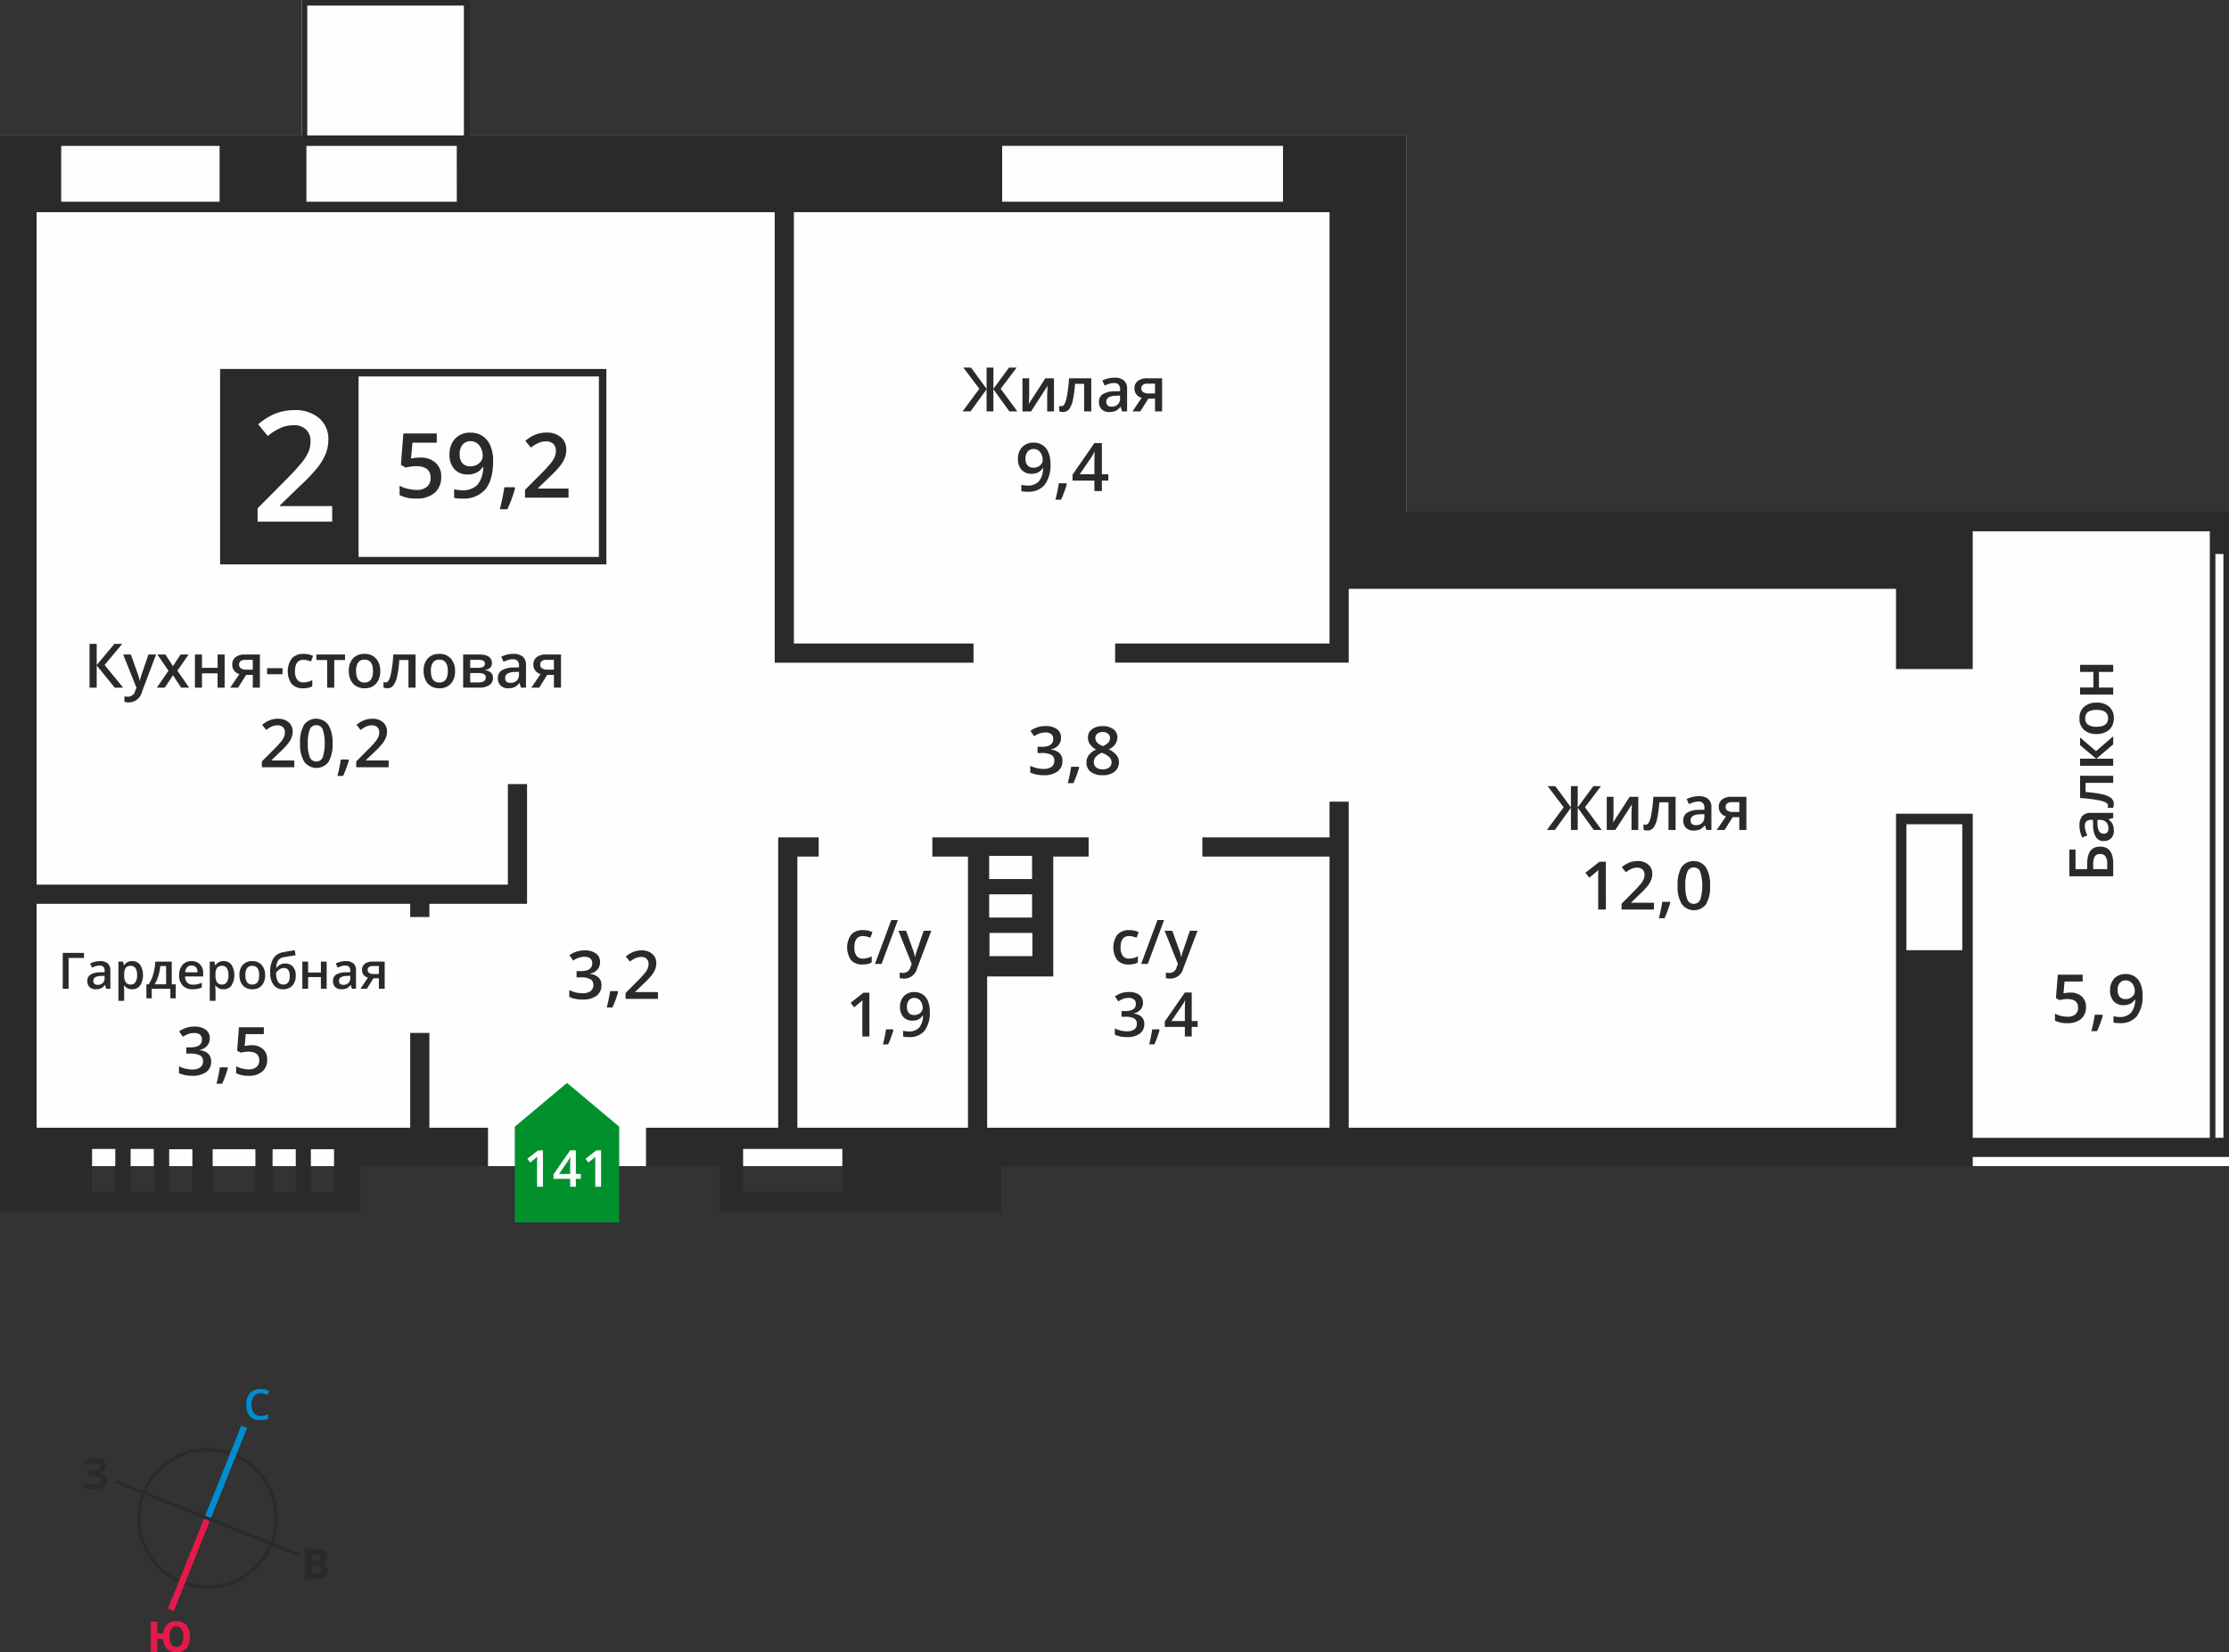 <svg id="Слой_1" data-name="Слой 1" xmlns="http://www.w3.org/2000/svg" viewBox="0 0 502.876 372.801"><rect x="0" y="0" width="502.876" height="372.801" fill="#333333" stroke="none"/><title>18b_3s_6f_#141</title><polygon points="68.066 0 105.75 0 105.75 30.557 317.25 30.557 317.25 116.193 502.876 116.193 502.876 263.104 317.25 263.104 279 263.104 0 263.104 0 30.557 68.066 30.557 68.066 0" style="fill:#fefefe;fill-rule:evenodd"/><circle cx="59.889" cy="468.666" r="15.512" transform="translate(-410.548 224.048) rotate(-68.191)" style="fill:none;stroke:#2b2a29;stroke-miterlimit:22.926;stroke-width:0.705px"/><line x1="55.084" y1="321.919" x2="46.822" y2="342.565" style="fill:none;stroke:#008dd2;stroke-miterlimit:22.926;stroke-width:1.41px"/><line x1="38.561" y1="363.21" x2="46.822" y2="342.565" style="fill:none;stroke:#e51a4b;stroke-miterlimit:22.926;stroke-width:1.41px"/><line x1="26.177" y1="334.304" x2="46.822" y2="342.566" style="fill:none;stroke:#2b2a29;stroke-miterlimit:22.926;stroke-width:0.705px"/><line x1="67.467" y1="350.827" x2="46.822" y2="342.566" style="fill:none;stroke:#2b2a29;stroke-miterlimit:22.926;stroke-width:0.705px"/><path d="M71.855,440.455a1.838,1.838,0,0,0-1.512.682,3.571,3.571,0,0,0-.021,3.779,1.87,1.87,0,0,0,1.533.644,4.039,4.039,0,0,0,.841-.086c.271-.058.553-.132.844-.221v.959a5.119,5.119,0,0,1-1.819.3,2.908,2.908,0,0,1-2.3-.908,3.8,3.8,0,0,1-.8-2.6A4.2,4.2,0,0,1,69,441.146a2.772,2.772,0,0,1,1.128-1.222,3.407,3.407,0,0,1,1.732-.425,4.311,4.311,0,0,1,1.934.438l-.4.929a5.664,5.664,0,0,0-.732-.287,2.616,2.616,0,0,0-.811-.124" transform="translate(-13.067 -126.101)" style="fill:#008dd2"/><path d="M51.331,495.386a3.089,3.089,0,0,0,.392,1.721,1.293,1.293,0,0,0,1.144.581q1.549,0,1.55-2.3a3.148,3.148,0,0,0-.386-1.722,1.284,1.284,0,0,0-1.147-.583,1.312,1.312,0,0,0-1.16.583,3.09,3.09,0,0,0-.393,1.722m4.579,0a3.874,3.874,0,0,1-.785,2.6,2.814,2.814,0,0,1-2.257.918,2.863,2.863,0,0,1-2.123-.778,3.492,3.492,0,0,1-.9-2.262H48.539v2.944H47.092v-6.825h1.447v2.676h1.335a3.234,3.234,0,0,1,.927-2.064,2.92,2.92,0,0,1,2.076-.717,2.8,2.8,0,0,1,2.254.915A3.889,3.889,0,0,1,55.91,495.386Z" transform="translate(-13.067 -126.101)" style="fill:#e51a4b"/><path d="M83.373,479.413v1.778h.943a1.392,1.392,0,0,0,.883-.229.838.838,0,0,0,.285-.7q0-.848-1.214-.849Zm0-1.147h.841a1.543,1.543,0,0,0,.852-.181.684.684,0,0,0,.263-.6.6.6,0,0,0-.287-.564,1.852,1.852,0,0,0-.908-.17h-.761Zm-1.447-2.7H84.05a4.088,4.088,0,0,1,2.107.413,1.438,1.438,0,0,1,.657,1.316,1.657,1.657,0,0,1-.287,1,1.146,1.146,0,0,1-.763.472v.046a1.507,1.507,0,0,1,.935.542,1.968,1.968,0,0,1-.387,2.511,2.911,2.911,0,0,1-1.832.523H81.927Z" transform="translate(-13.067 -126.101)" style="fill:#2b2a29"/><path d="M37.062,456.8a1.411,1.411,0,0,1-.467,1.088,2.307,2.307,0,0,1-1.265.546v.027a2.577,2.577,0,0,1,1.44.519,1.378,1.378,0,0,1,.5,1.105,1.731,1.731,0,0,1-.763,1.49,3.567,3.567,0,0,1-2.112.547,6.506,6.506,0,0,1-2.412-.37V460.54a4.38,4.38,0,0,0,1.029.328,5.6,5.6,0,0,0,1.1.119q1.721,0,1.722-1a.765.765,0,0,0-.552-.694,4.275,4.275,0,0,0-1.636-.243h-.64v-1.128h.575a4.425,4.425,0,0,0,1.577-.205.7.7,0,0,0,.494-.682.641.641,0,0,0-.309-.559,1.69,1.69,0,0,0-.932-.208,3.474,3.474,0,0,0-1.857.556l-.631-.967a4.282,4.282,0,0,1,1.238-.566,5.481,5.481,0,0,1,1.451-.18,3.049,3.049,0,0,1,1.781.467,1.434,1.434,0,0,1,.664,1.227" transform="translate(-13.067 -126.101)" style="fill:#2b2a29"/><path d="M62.607,159.017H26.875v12.595H62.607Zm53.51,0H82.2v12.595h33.92ZM443.174,312.073v28.411h12.595V312.073ZM302.52,159.016H239.166v12.595H302.52Zm-184.8-31.656H82.392v29.3h35.333ZM47.766,395.009v-9.68H42.533v9.68Zm3.472.074V385.4h5.233v9.68ZM39.076,385.33H33.842v9.68h5.233Zm21.971.073h9.64v9.68h-9.64Zm22.151,0h5.233v9.68H83.2Zm-8.637,0h5.233v9.68H74.561Zm171.346-52.282h-9.679v-5.233h9.679Zm.074,3.472H236.3v5.233h9.68Zm-9.753-12.163V319.2h9.679v5.233Zm-55.511,70.579v-9.68H203.1v9.68Zm332.156-12.195h1.811V251.09h-1.811ZM13.067,156.658H81.133V126.1h37.851v30.557h211.35v84.988H515.943v145.5H458.128V389.2H239V399.59H175.484V389.2H158.812v-8.656h29.82V315.033h9.129v4.328h-4.8v61.188h38.485V319.361h-8.031v-4.328h35.254v4.328h-7.98v27.054H235.774v34.134h77.247V319.361h-28.7v-4.328h28.7v-8.06h4.328v73.575H440.816V350.182h0V309.7h17.313v73.119h53.485V245.975H458.128v31.083H440.816v-18.1H317.349v16.657h-52.7v-4.328h48.373V173.97H192.173v97.318H232.7v4.328H187.845V173.97H21.328V325.7H127.646V303h4.328v27.031H109.941V333h-4.328v-2.971H21.328v50.516h84.284v-21.39h4.328v21.39h13.223V389.2H94.346V399.59H13.067Z" transform="translate(-13.067 -126.101)" style="fill:#2b2a29;fill-rule:evenodd"/><rect x="50.502" y="84.09" width="85.453" height="42.408" style="fill:#fefefe"/><path d="M148.179,211.035H64.412v40.721h83.767Zm-84.61-1.687h86.3v44.095H62.725V209.348Z" transform="translate(-13.067 -126.101)" style="fill:#2b2a29"/><path d="M141.329,238.38h-9.813v-1.761l3.734-3.754a32.109,32.109,0,0,0,2.193-2.4,5.826,5.826,0,0,0,.787-1.331,3.584,3.584,0,0,0,.247-1.338,2.038,2.038,0,0,0-.588-1.544,2.26,2.26,0,0,0-1.628-.564,4.334,4.334,0,0,0-1.612.307,7.55,7.55,0,0,0-1.8,1.108l-1.257-1.534a8.135,8.135,0,0,1,2.349-1.443,6.869,6.869,0,0,1,2.426-.426,4.775,4.775,0,0,1,3.237,1.054,3.556,3.556,0,0,1,1.22,2.835,5.005,5.005,0,0,1-.351,1.862,7.63,7.63,0,0,1-1.081,1.818,24.561,24.561,0,0,1-2.423,2.528l-2.514,2.437v.1h6.873Zm-12.044-2.125A33.4,33.4,0,0,1,127.541,241h-1.71a48.828,48.828,0,0,0,1.017-4.968h2.288Zm-10.016-10.607a2.262,2.262,0,0,0-1.855.788,3.409,3.409,0,0,0-.642,2.213,2.916,2.916,0,0,0,.6,1.947,2.248,2.248,0,0,0,1.818.71,2.9,2.9,0,0,0,1.984-.7,2.131,2.131,0,0,0,.8-1.646,4.035,4.035,0,0,0-.341-1.649,2.972,2.972,0,0,0-.956-1.213A2.331,2.331,0,0,0,119.269,225.647Zm5.049,4.44q0,4.278-1.723,6.387a6.308,6.308,0,0,1-5.187,2.109,7.969,7.969,0,0,1-1.892-.159v-1.953a6.517,6.517,0,0,0,1.774.247,4.533,4.533,0,0,0,3.514-1.267,6.141,6.141,0,0,0,1.267-3.984h-.118a3.477,3.477,0,0,1-1.412,1.288,4.445,4.445,0,0,1-1.936.4,3.9,3.9,0,0,1-3.021-1.2,4.667,4.667,0,0,1-1.1-3.285,5.02,5.02,0,0,1,1.274-3.606,4.549,4.549,0,0,1,3.47-1.341,4.627,4.627,0,0,1,4.467,2.936A8.539,8.539,0,0,1,124.318,230.087Zm-16.457-.75a4.959,4.959,0,0,1,3.467,1.159,4.06,4.06,0,0,1,1.277,3.163,4.617,4.617,0,0,1-1.45,3.619,5.966,5.966,0,0,1-4.126,1.3,7.766,7.766,0,0,1-3.812-.784v-2.112a6.989,6.989,0,0,0,1.842.7,8.349,8.349,0,0,0,1.933.247,3.591,3.591,0,0,0,2.4-.7,2.554,2.554,0,0,0,.821-2.058q0-2.59-3.308-2.592a8.379,8.379,0,0,0-1.149.1q-.685.091-1.2.213l-1.041-.615.554-7.073H111.6v2.068h-5.478l-.325,3.582.845-.139A8.364,8.364,0,0,1,107.861,229.337Z" transform="translate(-13.067 -126.101)" style="fill:#2b2a29;fill-rule:evenodd"/><rect x="50.502" y="84.091" width="30.145" height="42.406" style="fill:#2b2a29"/><rect x="50.502" y="84.091" width="30.145" height="42.406" style="fill:none;stroke:#2b2a29;stroke-miterlimit:22.926;stroke-width:0.5px"/><path d="M88.009,243.8H71.185v-3.018l6.4-6.436a55.3,55.3,0,0,0,3.76-4.113,10,10,0,0,0,1.35-2.283,6.136,6.136,0,0,0,.423-2.294,3.5,3.5,0,0,0-1.008-2.648,3.879,3.879,0,0,0-2.792-.967,7.435,7.435,0,0,0-2.763.527,12.972,12.972,0,0,0-3.082,1.9l-2.155-2.63a13.952,13.952,0,0,1,4.026-2.474,11.794,11.794,0,0,1,4.16-.73,8.183,8.183,0,0,1,5.55,1.807,6.094,6.094,0,0,1,2.091,4.861,8.567,8.567,0,0,1-.6,3.192,13.064,13.064,0,0,1-1.854,3.116,42.141,42.141,0,0,1-4.154,4.333l-4.31,4.177v.168H88.009Z" transform="translate(-13.067 -126.101)" style="fill:#fefefe;fill-rule:evenodd"/><polygon points="139.698 254.201 139.694 254.201 133.81 249.269 127.921 244.333 122.033 249.269 116.149 254.201 116.144 254.201 116.144 254.204 116.144 275.798 139.698 275.798 139.698 254.204 139.698 254.201" style="fill:#00912c;fill-rule:evenodd"/><path d="M148.675,393.862h-1.32v-5.3q0-.948.046-1.5c-.086.088-.192.188-.318.3s-.544.452-1.26,1.032l-.661-.837,2.413-1.9h1.1Zm-6.971-2.885v-2.061q0-1.1.055-1.8h-.044a6.367,6.367,0,0,1-.494.9l-2.038,2.965Zm2.392,1.092h-1.107v1.793H141.7v-1.793h-3.751v-1.014l3.751-5.423h1.285v5.344H144.1Zm-8.544,1.793h-1.32v-5.3q0-.948.046-1.5c-.086.088-.192.188-.318.3s-.544.452-1.26,1.032l-.661-.837,2.413-1.9h1.1Z" transform="translate(-13.067 -126.101)" style="fill:#fefefe;fill-rule:evenodd"/><path d="M134.94,276.043a.966.966,0,0,0,.436.863,2.1,2.1,0,0,0,1.17.286h1.482v-2.216H136.3a1.606,1.606,0,0,0-1,.277.945.945,0,0,0-.353.789m-.231,5.208h-1.777l2.082-3.063a2.241,2.241,0,0,1-1.191-.773,2.2,2.2,0,0,1-.431-1.385,2,2,0,0,1,.757-1.66,3.245,3.245,0,0,1,2.068-.6h3.407v7.479h-1.595V278.37H136.52Zm-6.484-1.08a1.964,1.964,0,0,0,1.39-.485,1.76,1.76,0,0,0,.524-1.357v-.651l-.96.041a3.255,3.255,0,0,0-1.632.376,1.138,1.138,0,0,0-.513,1.025,1,1,0,0,0,.3.775A1.281,1.281,0,0,0,128.225,280.17Zm2.366,1.08-.319-1.039h-.053a3.053,3.053,0,0,1-1.089.93,3.449,3.449,0,0,1-1.406.247,2.374,2.374,0,0,1-1.72-.6,2.225,2.225,0,0,1-.619-1.685,1.979,1.979,0,0,1,.859-1.745,4.939,4.939,0,0,1,2.615-.642l1.293-.041v-.4a1.523,1.523,0,0,0-.335-1.073,1.363,1.363,0,0,0-1.039-.355,3.575,3.575,0,0,0-1.1.168,8.484,8.484,0,0,0-1.016.4l-.512-1.135a5.484,5.484,0,0,1,1.332-.485,6.1,6.1,0,0,1,1.364-.166,3.222,3.222,0,0,1,2.154.623,2.434,2.434,0,0,1,.727,1.955v5.039Zm-8.141-5.427a.689.689,0,0,0-.348-.649,2.151,2.151,0,0,0-1.036-.2h-1.928v1.8h1.69a2.82,2.82,0,0,0,1.212-.205A.762.762,0,0,0,122.45,275.824Zm.2,3.125a.8.8,0,0,0-.418-.769,2.752,2.752,0,0,0-1.258-.226h-1.833v2.119h1.872Q122.647,280.074,122.646,278.95Zm1.394-3.264q0,1.326-1.549,1.6v.053a2.21,2.21,0,0,1,1.325.547,1.538,1.538,0,0,1,.459,1.156,1.873,1.873,0,0,1-.808,1.632,4.048,4.048,0,0,1-2.35.573h-3.571v-7.479H121.1Q124.04,273.772,124.04,275.685ZM110.279,277.5q0,2.59,1.913,2.59,1.9,0,1.9-2.59,0-2.562-1.907-2.562a1.629,1.629,0,0,0-1.452.663A3.369,3.369,0,0,0,110.279,277.5Zm5.445,0a4.09,4.09,0,0,1-.94,2.862,3.372,3.372,0,0,1-2.618,1.03,3.577,3.577,0,0,1-1.853-.473,3.119,3.119,0,0,1-1.24-1.362,4.632,4.632,0,0,1-.432-2.057,4.062,4.062,0,0,1,.933-2.841,3.388,3.388,0,0,1,2.631-1.022,3.3,3.3,0,0,1,2.571,1.046A4.044,4.044,0,0,1,115.724,277.5Zm-8.906,3.753h-1.6v-6.232h-2.062a26,26,0,0,1-.512,3.76,4.868,4.868,0,0,1-.838,1.974,1.661,1.661,0,0,1-1.343.623,2.249,2.249,0,0,1-.872-.15v-1.246a1.433,1.433,0,0,0,.5.095c.462,0,.821-.517,1.087-1.551a29.294,29.294,0,0,0,.619-4.75h5.025ZM93.4,277.5q0,2.59,1.913,2.59,1.9,0,1.9-2.59,0-2.562-1.907-2.562a1.628,1.628,0,0,0-1.452.663A3.369,3.369,0,0,0,93.4,277.5Zm5.445,0a4.09,4.09,0,0,1-.94,2.862,3.372,3.372,0,0,1-2.618,1.03,3.578,3.578,0,0,1-1.853-.473,3.12,3.12,0,0,1-1.24-1.362,4.637,4.637,0,0,1-.431-2.057,4.061,4.061,0,0,1,.933-2.841,3.388,3.388,0,0,1,2.631-1.022,3.3,3.3,0,0,1,2.571,1.046A4.044,4.044,0,0,1,98.846,277.5Zm-7.938-3.725v1.246H88.473v6.232h-1.6v-6.232H84.44v-1.246Zm-9.466,7.617a3.266,3.266,0,0,1-2.578-.992,5.027,5.027,0,0,1,.041-5.747,3.418,3.418,0,0,1,2.666-1.016,5,5,0,0,1,2.131.441l-.48,1.281a4.825,4.825,0,0,0-1.664-.393q-1.939,0-1.939,2.576a3.09,3.09,0,0,0,.482,1.888,1.672,1.672,0,0,0,1.417.632,4.059,4.059,0,0,0,2.008-.528v1.389a3.1,3.1,0,0,1-.909.36A5.508,5.508,0,0,1,81.442,281.389Zm-8.12-3.171V276.86H76.8v1.357Zm-6.308-2.174a.965.965,0,0,0,.436.863,2.1,2.1,0,0,0,1.17.286H70.1v-2.216H68.37a1.605,1.605,0,0,0-1,.277A.945.945,0,0,0,67.013,276.043Zm-.231,5.208H65l2.082-3.063a2.241,2.241,0,0,1-1.191-.773,2.2,2.2,0,0,1-.431-1.385,2,2,0,0,1,.757-1.66,3.244,3.244,0,0,1,2.068-.6H71.7v7.479H70.1V278.37H68.594Zm-8.148-7.479v3.005h3.522v-3.005h1.59v7.479h-1.59v-3.227H58.634v3.227H57.044v-7.479Zm-7.555,3.658-2.509-3.658h1.812l1.706,2.618,1.72-2.618h1.8L53.09,277.43l2.645,3.82h-1.8l-1.847-2.8-1.839,2.8h-1.8Zm-10.225-3.658h1.731l1.521,4.24a8.029,8.029,0,0,1,.459,1.7h.053a7.208,7.208,0,0,1,.224-.9q.163-.53,1.717-5.041h1.717l-3.2,8.471a3.035,3.035,0,0,1-2.908,2.331,4.6,4.6,0,0,1-1.027-.115v-1.253a3.774,3.774,0,0,0,.817.081,1.673,1.673,0,0,0,1.615-1.332l.277-.7Zm0,7.479h-1.9l-4.069-5.011v5.011H33.265v-9.889h1.618v4.79l4-4.79h1.773l-3.989,4.776Z" transform="translate(-13.067 -126.101)" style="fill:#2b2a29;fill-rule:evenodd"/><path d="M100.75,299.215H93.438V297.9l2.782-2.8a23.986,23.986,0,0,0,1.634-1.788,4.348,4.348,0,0,0,.587-.992,2.664,2.664,0,0,0,.184-1,1.518,1.518,0,0,0-.438-1.151,1.685,1.685,0,0,0-1.214-.421,3.232,3.232,0,0,0-1.2.229,5.637,5.637,0,0,0-1.34.826l-.937-1.143a6.067,6.067,0,0,1,1.75-1.075,5.129,5.129,0,0,1,1.808-.317,3.556,3.556,0,0,1,2.412.786,2.649,2.649,0,0,1,.909,2.113,3.725,3.725,0,0,1-.262,1.387,5.689,5.689,0,0,1-.806,1.355A18.336,18.336,0,0,1,97.5,295.8l-1.873,1.816v.073h5.122Zm-8.974-1.584a24.878,24.878,0,0,1-1.3,3.533H89.2a36.458,36.458,0,0,0,.758-3.7h1.7Zm-9.259-3.81a7.811,7.811,0,0,0,.456,3.15,1.512,1.512,0,0,0,1.451.944,1.53,1.53,0,0,0,1.458-.96,10.909,10.909,0,0,0,0-6.275,1.529,1.529,0,0,0-1.458-.969,1.512,1.512,0,0,0-1.451.952A7.871,7.871,0,0,0,82.517,293.821Zm5.573,0a7.684,7.684,0,0,1-.9,4.177,3.413,3.413,0,0,1-5.494-.045,7.538,7.538,0,0,1-.929-4.132,7.714,7.714,0,0,1,.9-4.208,3.416,3.416,0,0,1,5.495.063A7.594,7.594,0,0,1,88.089,293.824Zm-8.624,5.391H72.152V297.9l2.782-2.8a23.9,23.9,0,0,0,1.634-1.788,4.347,4.347,0,0,0,.587-.992,2.666,2.666,0,0,0,.184-1,1.519,1.519,0,0,0-.438-1.151,1.685,1.685,0,0,0-1.214-.421,3.232,3.232,0,0,0-1.2.229,5.635,5.635,0,0,0-1.34.826l-.937-1.143a6.068,6.068,0,0,1,1.75-1.075,5.129,5.129,0,0,1,1.808-.317,3.557,3.557,0,0,1,2.412.786,2.648,2.648,0,0,1,.909,2.113,3.723,3.723,0,0,1-.262,1.387,5.685,5.685,0,0,1-.806,1.355,18.325,18.325,0,0,1-1.806,1.883l-1.873,1.816v.073h5.122Z" transform="translate(-13.067 -126.101)" style="fill:#2b2a29;fill-rule:evenodd"/><path d="M482.343,281.218h3.005V277.7h-3.005v-1.59h7.479v1.59h-3.227v3.522h3.227v1.591h-7.479Zm3.725,8.859q2.59,0,2.59-1.913,0-1.9-2.59-1.9-2.562,0-2.562,1.907a1.629,1.629,0,0,0,.662,1.452A3.369,3.369,0,0,0,486.068,290.077Zm0-5.445a4.089,4.089,0,0,1,2.862.94,3.372,3.372,0,0,1,1.029,2.618,3.577,3.577,0,0,1-.473,1.853,3.119,3.119,0,0,1-1.362,1.24,4.637,4.637,0,0,1-2.057.431,4.061,4.061,0,0,1-2.841-.933,3.388,3.388,0,0,1-1.022-2.631,3.3,3.3,0,0,1,1.046-2.571A4.044,4.044,0,0,1,486.068,284.631Zm-3.725,9.6v-1.745l3.6,3.093,3.876-3.356v1.826l-3.792,3.234h3.792v1.59h-7.479v-1.59h3.631Zm7.479,6.911v1.6h-6.232V304.8a26.005,26.005,0,0,1,3.76.512,4.873,4.873,0,0,1,1.973.838,1.662,1.662,0,0,1,.623,1.343,2.25,2.25,0,0,1-.15.872H488.55a1.434,1.434,0,0,0,.095-.5c0-.462-.517-.822-1.551-1.087a29.332,29.332,0,0,0-4.75-.619v-5.025Zm-1.08,11.869a1.963,1.963,0,0,0-.485-1.389,1.76,1.76,0,0,0-1.357-.524h-.651l.042.96a3.252,3.252,0,0,0,.376,1.632,1.138,1.138,0,0,0,1.025.512,1,1,0,0,0,.776-.3A1.281,1.281,0,0,0,488.741,313.006Zm1.08-2.366-1.039.319v.053a3.05,3.05,0,0,1,.93,1.09,3.45,3.45,0,0,1,.247,1.406,2.375,2.375,0,0,1-.6,1.719,2.226,2.226,0,0,1-1.685.619,1.978,1.978,0,0,1-1.745-.859,4.937,4.937,0,0,1-.642-2.615l-.041-1.293h-.4a1.524,1.524,0,0,0-1.073.335,1.364,1.364,0,0,0-.355,1.039,3.565,3.565,0,0,0,.169,1.1,8.432,8.432,0,0,0,.4,1.016l-1.136.512a5.491,5.491,0,0,1-.485-1.332,6.105,6.105,0,0,1-.166-1.364,3.222,3.222,0,0,1,.623-2.154,2.433,2.433,0,0,1,1.955-.727h5.039Zm-1.357,11.548v-1.163a2.982,2.982,0,0,0-.383-1.7,1.4,1.4,0,0,0-1.233-.54,1.306,1.306,0,0,0-1.18.545,3.6,3.6,0,0,0-.363,1.895v.967Zm-1.62-5.071q2.977,0,2.977,3.813v2.876h-9.889v-6.034h1.385v4.416h2.631v-1.175Q483.949,317.119,486.844,317.118Z" transform="translate(-13.067 -126.101)" style="fill:#2b2a29;fill-rule:evenodd"/><path d="M492.673,347.3a1.686,1.686,0,0,0-1.382.587,2.54,2.54,0,0,0-.478,1.649,2.172,2.172,0,0,0,.446,1.451,1.675,1.675,0,0,0,1.355.529,2.163,2.163,0,0,0,1.478-.524,1.59,1.59,0,0,0,.6-1.227,3,3,0,0,0-.254-1.229,2.211,2.211,0,0,0-.712-.9,1.739,1.739,0,0,0-1.048-.332m3.762,3.309a7.416,7.416,0,0,1-1.284,4.759,4.7,4.7,0,0,1-3.865,1.571,5.937,5.937,0,0,1-1.41-.118v-1.455a4.859,4.859,0,0,0,1.322.184,3.378,3.378,0,0,0,2.619-.944,4.578,4.578,0,0,0,.944-2.969h-.089a2.593,2.593,0,0,1-1.052.959,3.311,3.311,0,0,1-1.443.295,2.907,2.907,0,0,1-2.251-.892,3.478,3.478,0,0,1-.818-2.447,3.739,3.739,0,0,1,.949-2.687,3.388,3.388,0,0,1,2.586-1,3.45,3.45,0,0,1,3.329,2.188A6.371,6.371,0,0,1,496.435,350.611Zm-8.959,4.6a24.881,24.881,0,0,1-1.3,3.533H484.9a36.472,36.472,0,0,0,.758-3.7h1.7Zm-7.34-5.155a3.7,3.7,0,0,1,2.583.864,3.026,3.026,0,0,1,.952,2.357,3.439,3.439,0,0,1-1.08,2.7,4.446,4.446,0,0,1-3.075.972,5.791,5.791,0,0,1-2.84-.584v-1.574a5.2,5.2,0,0,0,1.373.524,6.231,6.231,0,0,0,1.44.184,2.672,2.672,0,0,0,1.785-.524,1.9,1.9,0,0,0,.612-1.534q0-1.929-2.465-1.931a6.324,6.324,0,0,0-.856.07q-.51.068-.891.159l-.776-.458.413-5.27h5.608v1.541h-4.082l-.242,2.669.629-.1A6.216,6.216,0,0,1,480.136,350.052Z" transform="translate(-13.067 -126.101)" style="fill:#2b2a29;fill-rule:evenodd"/><path d="M402.379,308.152a.965.965,0,0,0,.436.863,2.1,2.1,0,0,0,1.17.286h1.482v-2.216h-1.731a1.605,1.605,0,0,0-1,.277.945.945,0,0,0-.353.789m-.231,5.207h-1.777l2.082-3.063a2.243,2.243,0,0,1-1.191-.773,2.194,2.194,0,0,1-.432-1.385,2,2,0,0,1,.757-1.66,3.245,3.245,0,0,1,2.068-.6h3.407v7.479h-1.6v-2.881H403.96Zm-6.484-1.08a1.965,1.965,0,0,0,1.389-.484,1.76,1.76,0,0,0,.524-1.357v-.651l-.96.042a3.251,3.251,0,0,0-1.632.376,1.138,1.138,0,0,0-.512,1.025,1,1,0,0,0,.3.776A1.281,1.281,0,0,0,395.664,312.279Zm2.366,1.08-.319-1.039h-.053a3.048,3.048,0,0,1-1.09.93,3.447,3.447,0,0,1-1.406.247,2.374,2.374,0,0,1-1.72-.6,2.226,2.226,0,0,1-.618-1.685,1.977,1.977,0,0,1,.859-1.745,4.935,4.935,0,0,1,2.615-.642l1.293-.041v-.4a1.525,1.525,0,0,0-.335-1.073,1.365,1.365,0,0,0-1.039-.355,3.564,3.564,0,0,0-1.1.169,8.542,8.542,0,0,0-1.016.4l-.512-1.135a5.5,5.5,0,0,1,1.332-.485,6.105,6.105,0,0,1,1.364-.166,3.224,3.224,0,0,1,2.154.623,2.434,2.434,0,0,1,.727,1.955v5.039Zm-6.948,0h-1.6v-6.232h-2.062a25.957,25.957,0,0,1-.512,3.76,4.866,4.866,0,0,1-.838,1.973,1.661,1.661,0,0,1-1.343.623,2.249,2.249,0,0,1-.872-.15v-1.247a1.433,1.433,0,0,0,.5.095c.462,0,.822-.517,1.087-1.551a29.315,29.315,0,0,0,.619-4.75h5.025Zm-14-7.479v3.834c0,.445-.037,1.1-.108,1.969l3.755-5.8h1.941v7.479h-1.53v-3.767c0-.208.014-.543.039-1.006s.046-.8.062-1.016l-3.742,5.789H375.56V305.88Zm-11.246,2.366-3.612-4.776h1.731l3.516,4.79v-4.79h1.537v4.79l3.516-4.79h1.731l-3.61,4.776,3.765,5.113h-1.784l-3.617-5.011v5.011h-1.537v-5.011l-3.617,5.011h-1.8Z" transform="translate(-13.067 -126.101)" style="fill:#2b2a29;fill-rule:evenodd"/><path d="M393.293,325.93a7.811,7.811,0,0,0,.456,3.15,1.512,1.512,0,0,0,1.451.944,1.53,1.53,0,0,0,1.458-.959,10.909,10.909,0,0,0,0-6.275,1.529,1.529,0,0,0-1.458-.97,1.511,1.511,0,0,0-1.451.952,7.87,7.87,0,0,0-.456,3.158m5.573,0a7.683,7.683,0,0,1-.9,4.177,3.414,3.414,0,0,1-5.494-.045,7.539,7.539,0,0,1-.929-4.132,7.715,7.715,0,0,1,.9-4.208,3.416,3.416,0,0,1,5.495.063A7.6,7.6,0,0,1,398.866,325.932Zm-8.974,3.807a24.908,24.908,0,0,1-1.3,3.533h-1.274a36.5,36.5,0,0,0,.758-3.7h1.7Zm-3.687,1.584h-7.312v-1.312l2.783-2.8a24.039,24.039,0,0,0,1.634-1.788,4.346,4.346,0,0,0,.587-.992,2.666,2.666,0,0,0,.184-1,1.518,1.518,0,0,0-.438-1.15,1.686,1.686,0,0,0-1.214-.421,3.23,3.23,0,0,0-1.2.229,5.642,5.642,0,0,0-1.34.826l-.937-1.143a6.068,6.068,0,0,1,1.75-1.075,5.127,5.127,0,0,1,1.808-.317,3.556,3.556,0,0,1,2.412.785,2.649,2.649,0,0,1,.909,2.113,3.726,3.726,0,0,1-.262,1.388,5.682,5.682,0,0,1-.806,1.355,18.361,18.361,0,0,1-1.806,1.884l-1.873,1.816v.073H386.2Zm-10.846,0h-1.735v-6.965q0-1.246.06-1.977c-.113.116-.252.247-.418.39s-.715.594-1.657,1.357l-.869-1.1,3.173-2.493h1.445Z" transform="translate(-13.067 -126.101)" style="fill:#2b2a29;fill-rule:evenodd"/><path d="M270.555,213.723a.966.966,0,0,0,.436.863,2.1,2.1,0,0,0,1.17.286h1.482v-2.216h-1.731a1.605,1.605,0,0,0-1,.277.945.945,0,0,0-.353.789m-.231,5.208h-1.777l2.082-3.063a2.24,2.24,0,0,1-1.191-.773,2.194,2.194,0,0,1-.432-1.385,2,2,0,0,1,.757-1.659,3.243,3.243,0,0,1,2.068-.6h3.407v7.479h-1.6v-2.881h-1.507Zm-6.484-1.081a1.963,1.963,0,0,0,1.389-.484,1.759,1.759,0,0,0,.524-1.357v-.651l-.96.042a3.258,3.258,0,0,0-1.632.376,1.139,1.139,0,0,0-.512,1.025,1,1,0,0,0,.3.776A1.282,1.282,0,0,0,263.84,217.85Zm2.366,1.081-.319-1.039h-.053a3.049,3.049,0,0,1-1.09.93,3.449,3.449,0,0,1-1.406.247,2.374,2.374,0,0,1-1.72-.6,2.226,2.226,0,0,1-.618-1.685,1.977,1.977,0,0,1,.859-1.745,4.938,4.938,0,0,1,2.615-.642l1.293-.041v-.4a1.524,1.524,0,0,0-.335-1.073,1.363,1.363,0,0,0-1.039-.355,3.564,3.564,0,0,0-1.1.168,8.532,8.532,0,0,0-1.016.4l-.512-1.135a5.492,5.492,0,0,1,1.332-.485,6.122,6.122,0,0,1,1.364-.166,3.224,3.224,0,0,1,2.154.623,2.434,2.434,0,0,1,.727,1.955v5.039Zm-6.948,0h-1.6V212.7h-2.062a25.987,25.987,0,0,1-.512,3.76,4.865,4.865,0,0,1-.838,1.973,1.66,1.66,0,0,1-1.343.623,2.249,2.249,0,0,1-.872-.15v-1.246a1.443,1.443,0,0,0,.5.095c.462,0,.821-.517,1.087-1.551a29.283,29.283,0,0,0,.619-4.75h5.025Zm-14-7.479v3.834c0,.445-.037,1.1-.108,1.969l3.755-5.8h1.941v7.479h-1.53v-3.767c0-.207.014-.542.039-1.006s.046-.8.062-1.016l-3.742,5.789h-1.941v-7.479Zm-11.246,2.366-3.612-4.776h1.731l3.516,4.79v-4.79h1.537v4.79l3.516-4.79h1.731l-3.61,4.776,3.765,5.113H240.8l-3.617-5.011v5.011h-1.537v-5.011l-3.617,5.011h-1.8Z" transform="translate(-13.067 -126.101)" style="fill:#2b2a29;fill-rule:evenodd"/><path d="M259.969,233.1v-2.71c0-.964.025-1.753.073-2.369h-.058a8.392,8.392,0,0,1-.65,1.181l-2.679,3.9Zm3.145,1.435h-1.455v2.357h-1.69v-2.357h-4.931v-1.332l4.931-7.128h1.69V233.1h1.455Zm-9.36.773a24.866,24.866,0,0,1-1.3,3.533h-1.274a36.464,36.464,0,0,0,.758-3.7h1.7Zm-7.464-7.9a1.686,1.686,0,0,0-1.382.587,2.54,2.54,0,0,0-.478,1.649,2.172,2.172,0,0,0,.446,1.451,1.676,1.676,0,0,0,1.355.529,2.163,2.163,0,0,0,1.478-.524,1.59,1.59,0,0,0,.6-1.227,3.007,3.007,0,0,0-.254-1.228,2.213,2.213,0,0,0-.713-.9A1.739,1.739,0,0,0,246.291,227.406Zm3.762,3.309a7.416,7.416,0,0,1-1.284,4.759,4.7,4.7,0,0,1-3.865,1.571,5.936,5.936,0,0,1-1.41-.118v-1.455a4.858,4.858,0,0,0,1.322.184,3.378,3.378,0,0,0,2.619-.944,4.578,4.578,0,0,0,.944-2.969h-.088a2.593,2.593,0,0,1-1.053.96,3.312,3.312,0,0,1-1.443.294,2.906,2.906,0,0,1-2.251-.892,3.477,3.477,0,0,1-.818-2.447,3.741,3.741,0,0,1,.949-2.687,3.39,3.39,0,0,1,2.586-1,3.45,3.45,0,0,1,3.329,2.188A6.37,6.37,0,0,1,250.053,230.715Z" transform="translate(-13.067 -126.101)" style="fill:#2b2a29;fill-rule:evenodd"/><path d="M261.826,291.262a1.82,1.82,0,0,0-1.189.365,1.213,1.213,0,0,0-.45.992,1.429,1.429,0,0,0,.164.687,1.773,1.773,0,0,0,.471.549,5.624,5.624,0,0,0,1.047.594,3.461,3.461,0,0,0,1.251-.824,1.5,1.5,0,0,0,.365-1.007,1.207,1.207,0,0,0-.453-.992,1.861,1.861,0,0,0-1.206-.365m-1.984,6.8a1.431,1.431,0,0,0,.536,1.191,2.293,2.293,0,0,0,1.463.426,2.241,2.241,0,0,0,1.478-.441,1.465,1.465,0,0,0,.526-1.191,1.523,1.523,0,0,0-.486-1.093,4.567,4.567,0,0,0-1.475-.917l-.214-.1a3.8,3.8,0,0,0-1.4.941A1.792,1.792,0,0,0,259.842,298.06Zm2-8.128a3.813,3.813,0,0,1,2.427.705,2.272,2.272,0,0,1,.892,1.881,2.959,2.959,0,0,1-1.992,2.639,5.122,5.122,0,0,1,1.805,1.337,2.528,2.528,0,0,1,.534,1.566,2.626,2.626,0,0,1-.982,2.141,4.065,4.065,0,0,1-2.657.806,4.341,4.341,0,0,1-2.722-.753,2.55,2.55,0,0,1-.967-2.135,2.745,2.745,0,0,1,.506-1.619,4.209,4.209,0,0,1,1.654-1.281,4.157,4.157,0,0,1-1.407-1.247,2.66,2.66,0,0,1-.42-1.473,2.22,2.22,0,0,1,.921-1.869A3.883,3.883,0,0,1,261.841,289.932Zm-5.308,9.339a24.876,24.876,0,0,1-1.3,3.533H253.96a36.468,36.468,0,0,0,.758-3.7h1.7Zm-4.092-6.723a2.493,2.493,0,0,1-.6,1.707,3.016,3.016,0,0,1-1.684.919v.058a3.257,3.257,0,0,1,1.949.808,2.316,2.316,0,0,1,.65,1.717,2.851,2.851,0,0,1-1.1,2.4,5.035,5.035,0,0,1-3.127.846,7.023,7.023,0,0,1-3.027-.584v-1.544a6.956,6.956,0,0,0,1.453.524,6.318,6.318,0,0,0,1.478.184,3.111,3.111,0,0,0,1.873-.466,1.679,1.679,0,0,0,.62-1.438,1.371,1.371,0,0,0-.685-1.271,4.4,4.4,0,0,0-2.156-.406h-.937V294.6h.952q2.584,0,2.584-1.785a1.324,1.324,0,0,0-.451-1.073,2.038,2.038,0,0,0-1.329-.375,4.032,4.032,0,0,0-1.181.173,5.589,5.589,0,0,0-1.342.675l-.848-1.209a5.653,5.653,0,0,1,3.445-1.09,4.121,4.121,0,0,1,2.548.7A2.3,2.3,0,0,1,252.441,292.548Z" transform="translate(-13.067 -126.101)" style="fill:#2b2a29;fill-rule:evenodd"/><path d="M161.507,351.471h-7.312v-1.312l2.782-2.8a23.958,23.958,0,0,0,1.634-1.788,4.349,4.349,0,0,0,.587-.992,2.671,2.671,0,0,0,.184-1,1.519,1.519,0,0,0-.438-1.151,1.685,1.685,0,0,0-1.214-.421,3.231,3.231,0,0,0-1.2.229,5.619,5.619,0,0,0-1.34.826l-.937-1.143A6.065,6.065,0,0,1,156,340.85a5.124,5.124,0,0,1,1.808-.317,3.557,3.557,0,0,1,2.413.786,2.65,2.65,0,0,1,.909,2.113,3.721,3.721,0,0,1-.262,1.387,5.693,5.693,0,0,1-.806,1.355,18.339,18.339,0,0,1-1.806,1.884l-1.873,1.816v.073h5.122Zm-8.974-1.584a24.879,24.879,0,0,1-1.3,3.533h-1.274a36.469,36.469,0,0,0,.758-3.7h1.7Zm-4.092-6.723a2.494,2.494,0,0,1-.6,1.707,3.016,3.016,0,0,1-1.685.919v.058a3.257,3.257,0,0,1,1.949.808,2.315,2.315,0,0,1,.65,1.717,2.851,2.851,0,0,1-1.1,2.4,5.036,5.036,0,0,1-3.128.846,7.02,7.02,0,0,1-3.027-.584v-1.544a6.944,6.944,0,0,0,1.453.524,6.313,6.313,0,0,0,1.478.184,3.11,3.11,0,0,0,1.874-.466,1.679,1.679,0,0,0,.619-1.438,1.37,1.37,0,0,0-.685-1.271,4.4,4.4,0,0,0-2.156-.406h-.937v-1.405h.952q2.583,0,2.583-1.785a1.324,1.324,0,0,0-.451-1.073,2.038,2.038,0,0,0-1.329-.375,4.029,4.029,0,0,0-1.181.174,5.6,5.6,0,0,0-1.342.675l-.848-1.208a5.652,5.652,0,0,1,3.444-1.09,4.12,4.12,0,0,1,2.548.7A2.3,2.3,0,0,1,148.441,343.164Z" transform="translate(-13.067 -126.101)" style="fill:#2b2a29;fill-rule:evenodd"/><path d="M280.377,356.477v-2.483c0-.884.023-1.607.067-2.172h-.053a7.7,7.7,0,0,1-.6,1.082l-2.456,3.573Zm2.883,1.316h-1.334v2.16h-1.549v-2.16h-4.52v-1.221l4.52-6.535h1.549v6.44h1.334Zm-8.58.708a22.769,22.769,0,0,1-1.191,3.239h-1.168a33.482,33.482,0,0,0,.695-3.393h1.563Zm-3.751-6.163a2.285,2.285,0,0,1-.547,1.565,2.767,2.767,0,0,1-1.544.843v.053a2.986,2.986,0,0,1,1.787.741,2.124,2.124,0,0,1,.6,1.574,2.613,2.613,0,0,1-1.009,2.2,4.617,4.617,0,0,1-2.867.776,6.439,6.439,0,0,1-2.775-.536v-1.415a6.349,6.349,0,0,0,1.332.48,5.786,5.786,0,0,0,1.355.169,2.853,2.853,0,0,0,1.717-.427,1.539,1.539,0,0,0,.568-1.318,1.256,1.256,0,0,0-.628-1.166,4.031,4.031,0,0,0-1.976-.372h-.859v-1.288h.872q2.368,0,2.368-1.636a1.213,1.213,0,0,0-.413-.983,1.866,1.866,0,0,0-1.219-.344,3.687,3.687,0,0,0-1.082.16,5.1,5.1,0,0,0-1.23.618l-.778-1.108a5.183,5.183,0,0,1,3.158-1,3.775,3.775,0,0,1,2.336.642A2.108,2.108,0,0,1,270.929,352.338Z" transform="translate(-13.067 -126.101)" style="fill:#2b2a29;fill-rule:evenodd"/><path d="M275.813,336.1h1.731l1.521,4.241a8.039,8.039,0,0,1,.46,1.7h.053a7.167,7.167,0,0,1,.224-.9q.163-.529,1.717-5.041h1.717l-3.2,8.471a3.035,3.035,0,0,1-2.908,2.332,4.588,4.588,0,0,1-1.027-.116v-1.253a3.787,3.787,0,0,0,.817.081,1.673,1.673,0,0,0,1.615-1.332l.277-.7Zm-.118-2.41-3.677,9.889h-1.5l3.684-9.889ZM267.7,343.714a3.265,3.265,0,0,1-2.578-.993,5.026,5.026,0,0,1,.041-5.747,3.418,3.418,0,0,1,2.666-1.016,5,5,0,0,1,2.131.441l-.48,1.281a4.831,4.831,0,0,0-1.664-.392q-1.939,0-1.939,2.576a3.09,3.09,0,0,0,.482,1.888,1.673,1.673,0,0,0,1.417.632,4.056,4.056,0,0,0,2.008-.529v1.389a3.1,3.1,0,0,1-.909.36A5.513,5.513,0,0,1,267.7,343.714Z" transform="translate(-13.067 -126.101)" style="fill:#2b2a29;fill-rule:evenodd"/><path d="M219.387,351.255a1.544,1.544,0,0,0-1.267.538,2.326,2.326,0,0,0-.439,1.512,1.991,1.991,0,0,0,.409,1.329,1.535,1.535,0,0,0,1.242.484,1.982,1.982,0,0,0,1.355-.48,1.457,1.457,0,0,0,.547-1.124,2.753,2.753,0,0,0-.233-1.126,2.028,2.028,0,0,0-.653-.829,1.591,1.591,0,0,0-.96-.3m3.449,3.033a6.8,6.8,0,0,1-1.177,4.363,4.309,4.309,0,0,1-3.543,1.44,5.449,5.449,0,0,1-1.293-.108v-1.334a4.448,4.448,0,0,0,1.212.169,3.1,3.1,0,0,0,2.4-.866,4.194,4.194,0,0,0,.866-2.721h-.081a2.376,2.376,0,0,1-.965.879,3.035,3.035,0,0,1-1.323.27,2.665,2.665,0,0,1-2.064-.817,3.187,3.187,0,0,1-.75-2.243,3.429,3.429,0,0,1,.87-2.463,3.107,3.107,0,0,1,2.371-.917,3.163,3.163,0,0,1,3.052,2.006A5.841,5.841,0,0,1,222.835,354.289Zm-8.213,4.213a22.765,22.765,0,0,1-1.191,3.239h-1.168a33.5,33.5,0,0,0,.695-3.393h1.563Zm-5.415,1.452h-1.59v-6.384q0-1.143.055-1.812c-.1.106-.231.226-.383.358s-.655.545-1.518,1.244l-.8-1.009,2.908-2.285h1.325Z" transform="translate(-13.067 -126.101)" style="fill:#2b2a29;fill-rule:evenodd"/><path d="M215.755,336.1h1.731l1.521,4.241a8.049,8.049,0,0,1,.46,1.7h.053a7.14,7.14,0,0,1,.224-.9q.163-.529,1.717-5.041h1.717l-3.2,8.471a3.035,3.035,0,0,1-2.908,2.332,4.589,4.589,0,0,1-1.027-.116v-1.253a3.787,3.787,0,0,0,.817.081,1.673,1.673,0,0,0,1.616-1.332l.277-.7Zm-.118-2.41-3.677,9.889h-1.5l3.684-9.889Zm-7.993,10.027a3.265,3.265,0,0,1-2.578-.993,5.027,5.027,0,0,1,.041-5.747,3.418,3.418,0,0,1,2.666-1.016,5,5,0,0,1,2.131.441l-.48,1.281a4.831,4.831,0,0,0-1.664-.392q-1.939,0-1.939,2.576a3.089,3.089,0,0,0,.482,1.888,1.672,1.672,0,0,0,1.417.632,4.056,4.056,0,0,0,2.008-.529v1.389a3.1,3.1,0,0,1-.909.36A5.513,5.513,0,0,1,207.644,343.714Z" transform="translate(-13.067 -126.101)" style="fill:#2b2a29;fill-rule:evenodd"/><path d="M32.023,341.1v1.135H28.541v6.959H27.218V341.1Z" transform="translate(-13.067 -126.101)" style="fill:#2b2a29"/><path d="M37.034,349.191l-.26-.853h-.044a2.5,2.5,0,0,1-.891.761,2.821,2.821,0,0,1-1.152.2,1.95,1.95,0,0,1-1.409-.486,1.825,1.825,0,0,1-.507-1.379,1.62,1.62,0,0,1,.7-1.429,4.06,4.06,0,0,1,2.143-.525l1.058-.033v-.327a1.235,1.235,0,0,0-.274-.877,1.115,1.115,0,0,0-.85-.291,2.925,2.925,0,0,0-.9.139,6.823,6.823,0,0,0-.831.326l-.42-.93a4.482,4.482,0,0,1,1.09-.4,5,5,0,0,1,1.118-.136,2.654,2.654,0,0,1,1.764.509,2,2,0,0,1,.595,1.6v4.124Zm-1.938-.886a1.612,1.612,0,0,0,1.138-.4,1.436,1.436,0,0,0,.429-1.11v-.531l-.786.033a2.684,2.684,0,0,0-1.337.307.934.934,0,0,0-.418.839.817.817,0,0,0,.244.634A1.046,1.046,0,0,0,35.1,348.305Z" transform="translate(-13.067 -126.101)" style="fill:#2b2a29"/><path d="M42.885,349.3a2.144,2.144,0,0,1-1.8-.836H41q.078.776.078.941v2.508h-1.3v-8.847h1.052q.044.171.183.819h.066a2.038,2.038,0,0,1,1.827-.93,2.124,2.124,0,0,1,1.785.83,4.554,4.554,0,0,1-.011,4.673A2.146,2.146,0,0,1,42.885,349.3Zm-.315-5.281a1.351,1.351,0,0,0-1.132.454,2.351,2.351,0,0,0-.357,1.45v.194a2.863,2.863,0,0,0,.354,1.619,1.317,1.317,0,0,0,1.157.5,1.175,1.175,0,0,0,1.041-.554A2.858,2.858,0,0,0,44,346.107a2.754,2.754,0,0,0-.362-1.558A1.21,1.21,0,0,0,42.569,344.02Z" transform="translate(-13.067 -126.101)" style="fill:#2b2a29"/><path d="M52.717,351.356H51.5v-2.165h-4.2v2.165h-1.2v-3.173h.5a7.621,7.621,0,0,0,1.038-2.262,12.314,12.314,0,0,0,.457-2.854h3.72v5.115h.9Zm-2.175-3.173v-4.118H49.224a11.369,11.369,0,0,1-.44,2.247,7.667,7.667,0,0,1-.817,1.871Z" transform="translate(-13.067 -126.101)" style="fill:#2b2a29"/><path d="M56.526,349.3a2.961,2.961,0,0,1-2.234-.833,3.163,3.163,0,0,1-.806-2.295,3.472,3.472,0,0,1,.748-2.358,2.584,2.584,0,0,1,2.054-.857,2.521,2.521,0,0,1,1.915.736,2.812,2.812,0,0,1,.7,2.026v.7h-4.08a2.012,2.012,0,0,0,.482,1.37,1.676,1.676,0,0,0,1.279.479,4.718,4.718,0,0,0,1.01-.1,5.266,5.266,0,0,0,1-.341v1.058a3.984,3.984,0,0,1-.963.321A5.929,5.929,0,0,1,56.526,349.3Zm-.238-5.358a1.309,1.309,0,0,0-.994.393,1.876,1.876,0,0,0-.445,1.146h2.779a1.7,1.7,0,0,0-.365-1.149A1.251,1.251,0,0,0,56.288,343.943Z" transform="translate(-13.067 -126.101)" style="fill:#2b2a29"/><path d="M63.49,349.3a2.144,2.144,0,0,1-1.8-.836h-.078q.078.776.078.941v2.508h-1.3v-8.847h1.052q.044.171.183.819h.066a2.038,2.038,0,0,1,1.827-.93,2.124,2.124,0,0,1,1.785.83,4.554,4.554,0,0,1-.011,4.673A2.146,2.146,0,0,1,63.49,349.3Zm-.315-5.281a1.351,1.351,0,0,0-1.132.454,2.351,2.351,0,0,0-.357,1.45v.194a2.863,2.863,0,0,0,.354,1.619,1.317,1.317,0,0,0,1.157.5,1.175,1.175,0,0,0,1.041-.554,2.858,2.858,0,0,0,.365-1.578,2.754,2.754,0,0,0-.362-1.558A1.21,1.21,0,0,0,63.175,344.02Z" transform="translate(-13.067 -126.101)" style="fill:#2b2a29"/><path d="M72.88,346.119a3.342,3.342,0,0,1-.77,2.342,2.757,2.757,0,0,1-2.142.841,2.94,2.94,0,0,1-1.517-.387,2.562,2.562,0,0,1-1.013-1.113,3.786,3.786,0,0,1-.354-1.683,3.318,3.318,0,0,1,.764-2.325A2.769,2.769,0,0,1,70,342.958a2.7,2.7,0,0,1,2.1.855A3.3,3.3,0,0,1,72.88,346.119Zm-4.457,0q0,2.12,1.567,2.12,1.55,0,1.55-2.12,0-2.1-1.562-2.1a1.331,1.331,0,0,0-1.187.543A2.758,2.758,0,0,0,68.423,346.119Z" transform="translate(-13.067 -126.101)" style="fill:#2b2a29"/><path d="M74.02,345.515a5.923,5.923,0,0,1,.695-3.15,3.25,3.25,0,0,1,2.212-1.417q1.146-.233,2.641-.454l.183,1.146q-1.816.278-2.657.433a1.85,1.85,0,0,0-1.254.714,3.252,3.252,0,0,0-.446,1.666h.083a2.132,2.132,0,0,1,.825-.711,2.428,2.428,0,0,1,1.091-.252,2.227,2.227,0,0,1,1.76.714,2.926,2.926,0,0,1,.631,2,3.194,3.194,0,0,1-.767,2.287,2.785,2.785,0,0,1-2.123.808,2.511,2.511,0,0,1-2.109-1A4.5,4.5,0,0,1,74.02,345.515Zm2.962,2.724q1.45,0,1.451-1.9,0-1.838-1.312-1.838a1.665,1.665,0,0,0-.7.154,2.5,2.5,0,0,0-.623.41,2.137,2.137,0,0,0-.44.525,3.814,3.814,0,0,0,.415,1.979A1.335,1.335,0,0,0,76.982,348.239Z" transform="translate(-13.067 -126.101)" style="fill:#2b2a29"/><path d="M82.579,343.068v2.458h2.884v-2.458h1.3v6.123h-1.3v-2.641H82.579v2.641h-1.3v-6.123Z" transform="translate(-13.067 -126.101)" style="fill:#2b2a29"/><path d="M92.456,349.191l-.26-.853h-.044a2.5,2.5,0,0,1-.891.761,2.821,2.821,0,0,1-1.152.2,1.95,1.95,0,0,1-1.409-.486,1.825,1.825,0,0,1-.507-1.379,1.62,1.62,0,0,1,.7-1.429,4.06,4.06,0,0,1,2.143-.525l1.058-.033v-.327a1.235,1.235,0,0,0-.274-.877,1.115,1.115,0,0,0-.85-.291,2.925,2.925,0,0,0-.9.139,6.823,6.823,0,0,0-.831.326l-.42-.93a4.482,4.482,0,0,1,1.09-.4,5,5,0,0,1,1.118-.136,2.654,2.654,0,0,1,1.764.509,2,2,0,0,1,.595,1.6v4.124Zm-1.938-.886a1.612,1.612,0,0,0,1.138-.4,1.436,1.436,0,0,0,.429-1.11v-.531l-.786.033a2.684,2.684,0,0,0-1.337.307.934.934,0,0,0-.418.839.817.817,0,0,0,.244.634A1.046,1.046,0,0,0,90.518,348.305Z" transform="translate(-13.067 -126.101)" style="fill:#2b2a29"/><path d="M95.827,349.191H94.371l1.705-2.508a1.825,1.825,0,0,1-.974-.634,1.79,1.79,0,0,1-.354-1.132,1.634,1.634,0,0,1,.62-1.359,2.658,2.658,0,0,1,1.694-.49h2.791v6.123H98.545v-2.358H97.311Zm.188-4.263a.79.79,0,0,0,.357.706,1.729,1.729,0,0,0,.96.235h1.212v-1.816H97.128a1.308,1.308,0,0,0-.822.228A.773.773,0,0,0,96.015,344.929Z" transform="translate(-13.067 -126.101)" style="fill:#2b2a29"/><path d="M60.388,360.359a2.5,2.5,0,0,1-.6,1.709,3.011,3.011,0,0,1-1.683.919v.059a3.258,3.258,0,0,1,1.949.809,2.314,2.314,0,0,1,.649,1.716,2.853,2.853,0,0,1-1.1,2.4,5.047,5.047,0,0,1-3.13.845,7.049,7.049,0,0,1-3.026-.583v-1.543a6.9,6.9,0,0,0,1.454.524,6.312,6.312,0,0,0,1.477.185,3.115,3.115,0,0,0,1.875-.465,1.683,1.683,0,0,0,.62-1.439,1.369,1.369,0,0,0-.687-1.27,4.385,4.385,0,0,0-2.155-.406H55.1v-1.41h.952q2.583,0,2.583-1.786a1.318,1.318,0,0,0-.45-1.07,2.028,2.028,0,0,0-1.329-.376,4.036,4.036,0,0,0-1.181.173,5.6,5.6,0,0,0-1.343.676l-.849-1.211a5.66,5.66,0,0,1,3.447-1.092,4.1,4.1,0,0,1,2.547.7A2.3,2.3,0,0,1,60.388,360.359Z" transform="translate(-13.067 -126.101)" style="fill:#2b2a29"/><path d="M64.485,367.084a24.805,24.805,0,0,1-1.3,3.535H61.909a36.129,36.129,0,0,0,.76-3.705h1.705Z" transform="translate(-13.067 -126.101)" style="fill:#2b2a29"/><path d="M69.807,361.931a3.7,3.7,0,0,1,2.583.863,3.022,3.022,0,0,1,.952,2.355,3.438,3.438,0,0,1-1.082,2.7,4.447,4.447,0,0,1-3.074.971,5.81,5.81,0,0,1-2.842-.583v-1.572a5.2,5.2,0,0,0,1.373.524,6.242,6.242,0,0,0,1.439.185,2.677,2.677,0,0,0,1.787-.524,1.91,1.91,0,0,0,.612-1.535q0-1.934-2.465-1.934a6.582,6.582,0,0,0-.856.069q-.51.07-.894.159l-.775-.458.414-5.271h5.61v1.543H68.508l-.244,2.672q.259-.044.631-.1A5.855,5.855,0,0,1,69.807,361.931Z" transform="translate(-13.067 -126.101)" style="fill:#2b2a29"/></svg>